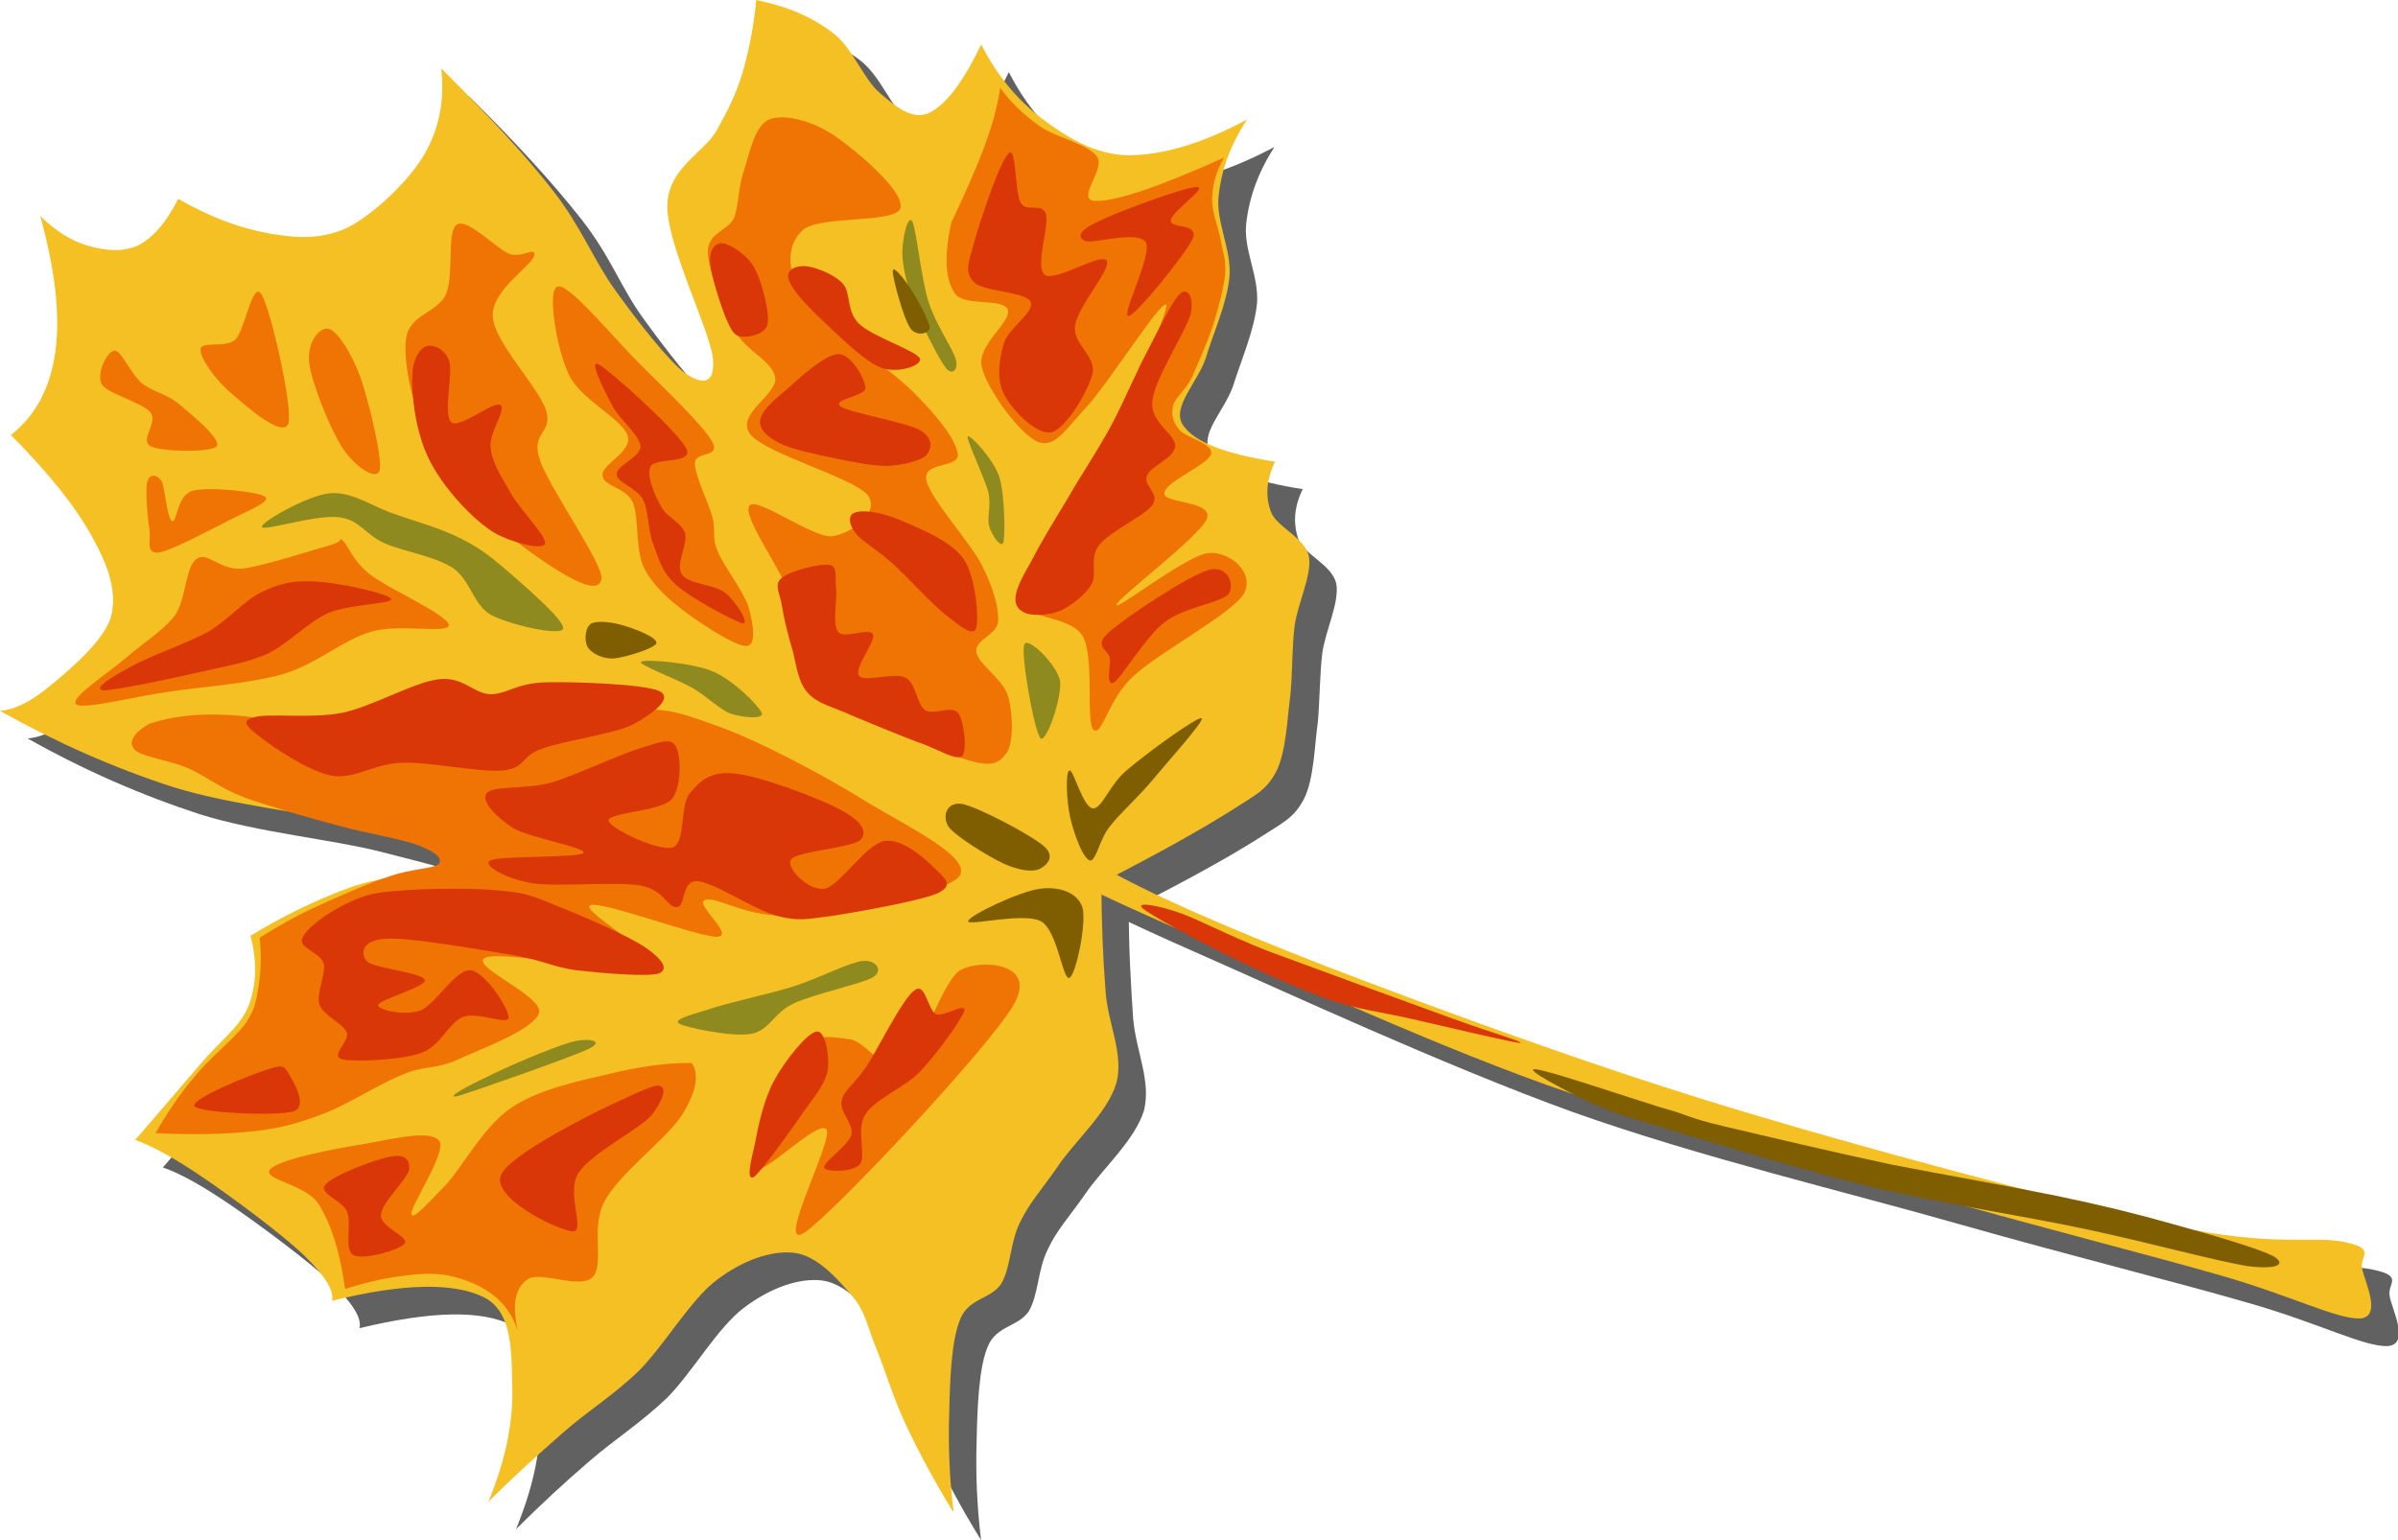 <?xml version="1.0"?><svg width="490.838" height="315.324" xmlns="http://www.w3.org/2000/svg">
 <switch>
  <g id="svg_1">
   <g id="Layer_1">
    <g id="svg_2">
     <path id="svg_3" fill-rule="evenodd" fill="#616161" d="m13.86,49.896c3.06,2.952 6.156,5.004 9.576,6.012c3.348,0.936 7.2,1.584 10.44,0c3.096,-1.584 5.796,-4.824 8.244,-9.576c6.696,3.744 12.744,6.12 18.684,7.128c5.832,1.008 10.872,1.26 16.236,-1.332c5.292,-2.772 12.024,-9.288 15.336,-14.688c3.096,-5.472 4.284,-11.268 3.564,-17.784c9.576,9.468 17.1,17.64 23.148,25.344c5.904,7.56 7.92,13.716 12.456,20.016c4.572,6.3 10.908,14.652 14.436,17.136c3.348,2.268 6.084,2.268 5.58,-3.348c-0.756,-5.904 -9.432,-23.112 -9.36,-30.924c0.072,-7.74 7.344,-10.908 10.008,-15.336c2.484,-4.536 3.996,-7.344 5.364,-11.772c1.332,-4.572 2.34,-9.468 2.88,-15.12c6.12,1.296 11.304,3.384 15.552,6.66c4.212,3.168 6.408,9.684 9.792,12.456c3.276,2.772 6.48,5.544 10.008,3.996c3.42,-1.728 6.984,-6.264 10.692,-14.004c3.24,6.372 7.308,11.232 12.348,15.12c4.932,3.672 10.764,7.488 17.784,7.56c7.092,0 14.94,-2.448 24.228,-7.344c-3.275,5.076 -5.146,10.224 -5.76,15.588c-0.648,5.364 2.629,10.8 2.197,16.452c-0.576,5.616 -3.277,11.664 -4.896,16.884c-1.729,5.04 -7.021,9.936 -4.645,13.572c2.447,3.564 8.568,5.94 18.9,7.56c-1.764,3.6 -2.016,6.912 -0.9,10.224c1.152,3.204 6.84,5.148 7.775,9.144c0.648,3.924 -2.16,9.36 -2.879,14.22c-0.541,4.752 -0.469,9 -0.9,14.112c-0.721,4.968 -0.756,11.664 -2.881,15.804c-2.158,3.996 -4.104,4.645 -10.008,8.459c-6.084,3.816 -14.543,8.426 -25.811,14.221c0,8.1 0.432,15.336 0.9,22.285c0.612,6.73 3.672,12.635 2.232,18.684c-1.8,6.084 -8.676,12.168 -12.024,17.135c-3.312,4.752 -5.904,7.453 -7.776,11.557c-1.98,4.068 -1.8,9 -3.78,12.457c-2.124,3.238 -6.696,2.916 -8.46,7.344c-1.8,4.391 -2.088,12.42 -2.232,19.08c-0.216,6.588 0.036,13.355 0.9,20.447c-3.996,-6.443 -7.128,-12.348 -9.792,-18s-4.248,-11.268 -6.012,-15.588c-1.908,-4.393 -2.088,-7.488 -4.86,-10.656c-2.916,-3.42 -7.128,-8.279 -11.808,-8.893c-4.752,-0.611 -10.692,1.512 -16.02,5.545c-5.4,4.031 -10.476,13.104 -15.768,18.467c-5.4,5.148 -10.62,8.426 -15.804,12.889c-5.184,4.428 -10.224,9.145 -15.12,14.004c3.348,-8.172 5.076,-15.732 4.896,-22.68c-0.18,-6.984 0.288,-16.127 -5.796,-19.115c-6.3,-3.098 -16.452,-2.881 -31.14,0.646c0.504,-2.051 -1.368,-5.111 -5.76,-9.322c-4.536,-4.32 -14.652,-11.809 -20.484,-15.805c-5.832,-3.961 -10.368,-6.553 -14.004,-7.775c5.076,-5.904 9.432,-10.945 13.356,-15.553c3.816,-4.645 7.992,-7.416 9.756,-11.809c1.692,-4.463 1.8,-9.143 0.468,-14.436c6.48,-3.924 13.14,-7.236 20.124,-9.791c7.056,-2.664 21.276,-3.674 21.564,-5.797c-0.072,-2.305 -11.196,-4.787 -20.88,-7.309c-9.792,-2.484 -24.624,-3.852 -36.72,-7.596c-12.132,-3.959 -23.688,-9 -35.352,-15.552c3.06,-0.252 6.372,-1.908 10.224,-5.112c3.852,-3.24 10.872,-8.928 12.456,-14.004c1.368,-5.076 -0.396,-10.296 -3.78,-16.488c-3.456,-6.264 -8.964,-13.176 -16.668,-20.88c5.076,-3.996 8.064,-9.612 9.108,-17.136c0.972,-7.523 -0.072,-16.703 -3.132,-27.683z" clip-rule="evenodd"/>
     <path id="svg_4" fill-rule="evenodd" fill="#616161" d="m225.324,185.221c-2.484,-0.289 4.356,3.131 20.52,10.26c16.308,7.164 50.041,22.824 76.212,32.256c26.027,9.252 55.836,16.309 79.164,22.969c23.219,6.588 44.207,11.771 59.076,16.092c14.543,4.176 23.471,8.928 28.332,8.818c4.859,-0.252 0.863,-7.738 0.504,-10.26c-0.504,-2.592 2.986,-4.066 -3.42,-5.398c-6.625,-1.477 -14.258,1.223 -35.678,-3.42c-21.779,-4.861 -63.684,-15.984 -92.807,-24.912c-29.197,-8.965 -59.256,-20.16 -80.604,-28.332c-21.277,-8.281 -36.253,-14.941 -45.901,-20.521c-1.798,0.791 -3.598,1.62 -5.398,2.448z" clip-rule="evenodd"/>
     <path id="svg_5" fill-rule="evenodd" fill="#F4C023" d="m8.244,44.244c3.06,2.952 6.156,5.004 9.576,6.012c3.348,1.008 7.2,1.476 10.44,0c3.096,-1.62 5.832,-4.752 8.208,-9.54c6.696,3.816 12.744,6.048 18.684,7.092c5.832,1.008 10.872,1.26 16.236,-1.332c5.256,-2.772 12.132,-9.288 15.372,-14.688c3.204,-5.472 4.248,-11.268 3.564,-17.784c9.468,9.468 17.172,17.64 23.112,25.344c5.796,7.56 7.956,13.716 12.456,20.016c4.536,6.3 10.98,14.652 14.472,17.136c3.348,2.232 6.12,2.376 5.544,-3.312c-0.792,-5.904 -9.36,-23.112 -9.324,-30.924c0.072,-7.776 7.344,-10.908 10.008,-15.372c2.52,-4.536 3.924,-7.344 5.328,-11.772c1.332,-4.572 2.34,-9.468 2.88,-15.12c6.264,1.296 11.232,3.384 15.588,6.66c4.212,3.168 6.408,9.684 9.792,12.456c3.276,2.772 6.48,5.544 10.008,3.996c3.492,-1.728 6.912,-6.264 10.656,-14.004c3.24,6.372 7.308,11.232 12.348,15.12c4.932,3.672 10.764,7.488 17.784,7.56c7.056,-0.036 15.012,-2.34 24.264,-7.308c-3.348,5.112 -5.184,10.116 -5.797,15.552c-0.611,5.364 2.592,10.8 2.232,16.452c-0.467,5.58 -3.348,11.736 -4.896,16.92c-1.728,5.04 -6.984,9.936 -4.68,13.572c2.34,3.564 8.64,5.94 18.9,7.56c-1.764,3.564 -2.053,7.02 -0.863,10.224c1.15,3.168 6.84,5.184 7.775,9.108c0.684,3.852 -2.232,9.432 -2.916,14.256c-0.576,4.68 -0.396,9.108 -0.863,14.112c-0.686,5.004 -0.828,11.556 -2.916,15.768c-2.16,3.996 -4.105,4.645 -10.008,8.461c-6.013,3.744 -14.509,8.496 -25.777,14.256c0.036,8.1 0.324,15.336 0.864,22.283c0.504,6.695 3.744,12.744 2.232,18.684c-1.764,6.121 -8.676,12.098 -11.988,17.102c-3.312,4.822 -5.868,7.486 -7.812,11.592c-1.98,4.066 -1.8,9 -3.78,12.455c-2.196,3.275 -6.624,2.844 -8.424,7.309c-1.8,4.393 -2.088,12.42 -2.232,19.08c-0.216,6.66 0.036,13.355 0.9,20.484c-3.996,-6.518 -7.128,-12.385 -9.792,-18.037c-2.664,-5.688 -4.248,-11.195 -6.012,-15.551c-1.872,-4.393 -2.16,-7.488 -4.896,-10.693c-2.916,-3.42 -7.128,-8.279 -11.808,-8.891c-4.716,-0.613 -10.692,1.512 -15.984,5.543c-5.328,4.031 -10.548,13.104 -15.804,18.469c-5.4,5.256 -10.62,8.314 -15.804,12.924c-5.184,4.535 -10.224,9.107 -15.12,14.004c3.384,-8.244 4.968,-15.625 4.896,-22.68c-0.216,-7.092 0.36,-16.021 -5.76,-19.152c-6.192,-3.096 -16.524,-2.916 -31.14,0.684c0.432,-2.123 -1.404,-5.111 -5.796,-9.359c-4.5,-4.32 -14.688,-11.844 -20.448,-15.77c-5.796,-3.959 -10.476,-6.516 -14.04,-7.811c5.076,-5.904 9.432,-10.945 13.356,-15.553c3.96,-4.715 7.92,-7.344 9.792,-11.771c1.692,-4.465 1.836,-9.145 0.432,-14.473c6.48,-3.924 13.14,-7.236 20.124,-9.791c7.02,-2.701 21.348,-3.602 21.6,-5.76c-0.036,-2.27 -11.268,-4.861 -20.916,-7.346c-9.756,-2.447 -24.624,-3.814 -36.684,-7.559c-12.096,-3.924 -23.76,-9.073 -35.388,-15.588c3.06,-0.252 6.372,-1.908 10.224,-5.112c3.852,-3.168 10.872,-9.036 12.456,-14.004c1.368,-5.076 -0.396,-10.332 -3.78,-16.452c-3.456,-6.3 -8.964,-13.14 -16.668,-20.916c5.076,-3.996 8.064,-9.612 9.108,-17.136c1.009,-7.525 -0.071,-16.705 -3.095,-27.685z" clip-rule="evenodd"/>
     <path id="svg_6" fill-rule="evenodd" fill="#F07404" d="m67.86,111.528c-3.528,0.972 -13.644,4.32 -18.252,4.896c-4.608,0.396 -7.128,-3.564 -9.36,-2.016c-2.376,1.728 -2.052,7.992 -4.428,11.592c-2.556,3.312 -6.588,5.652 -10.008,8.676c-3.528,3.06 -11.7,8.28 -10.224,9.54c1.584,1.152 12.312,-1.728 19.548,-2.664c7.092,-1.044 15.984,-1.584 22.932,-3.564c6.84,-2.088 12.24,-7.056 18,-8.676c5.688,-1.656 15.768,0.54 15.804,-1.332c-0.288,-2.16 -12.456,-7.452 -16.236,-10.44c-3.708,-2.988 -4.32,-5.94 -5.58,-6.912c-1.296,-1.008 1.116,-0.108 -2.196,0.9z" clip-rule="evenodd"/>
     <path id="svg_7" fill-rule="evenodd" fill="#D93708" d="m26.928,136.44c3.6,-2.088 11.124,-4.608 15.768,-7.128c4.428,-2.664 7.344,-6.516 11.124,-8.208c3.636,-1.764 6.696,-2.34 11.124,-2.016c4.464,0.252 14.544,2.412 15.12,3.564c0.288,1.008 -8.676,1.044 -12.888,2.88c-4.248,1.908 -7.956,6.084 -12.24,8.244c-4.464,1.98 -8.136,2.448 -13.788,3.78c-5.76,1.296 -17.568,3.852 -20.016,3.78c-2.34,-0.252 2.052,-2.952 5.796,-4.896z" clip-rule="evenodd"/>
     <path id="svg_8" fill-rule="evenodd" fill="#F07404" d="m30.492,148.212c5.652,-1.872 12.06,-2.34 19.764,-1.548c7.668,0.792 13.356,6.552 25.812,6.444c12.384,-0.324 36.18,-6.732 48.06,-7.56c11.664,-0.792 13.284,-0.288 22.212,2.916c8.964,3.132 22.68,10.475 31.14,15.768c8.352,5.076 21.42,11.232 18.936,15.119c-2.772,3.854 -25.704,7.129 -34.488,8.029c-8.784,0.719 -15.012,-3.889 -17.568,-3.133c-2.448,0.721 6.192,7.271 2.448,7.561c-4.068,0.035 -23.76,-7.488 -26.028,-6.445c-2.196,1.045 15.84,11.09 12.456,12.926c-3.744,1.727 -29.916,-3.781 -33.804,-2.232c-3.852,1.547 11.772,7.74 10.908,11.34c-1.152,3.492 -11.952,7.379 -16.704,9.576c-4.608,2.051 -6.696,1.115 -11.124,3.023c-4.68,1.801 -11.16,6.049 -16.236,8.027c-5.076,1.873 -8.316,2.881 -14.004,3.564c-5.868,0.648 -12.456,0.793 -20.448,0.432c2.304,-3.996 4.824,-7.848 7.992,-11.555c3.024,-3.816 8.172,-7.777 10.44,-10.908c2.124,-3.168 2.196,-4.932 2.7,-7.777c0.468,-3.023 0.54,-6.154 0.216,-9.791c3.42,-2.16 7.164,-4.355 11.772,-6.443c4.572,-2.088 10.764,-4.861 15.12,-6.229c4.176,-1.439 8.784,-1.477 9.792,-2.447c0.792,-1.189 -0.792,-2.449 -4.212,-3.781c-3.492,-1.367 -10.296,-2.375 -16.236,-3.996c-6.084,-1.619 -14.112,-3.924 -19.368,-5.795c-5.184,-2.018 -7.884,-4.393 -11.556,-6.013c-3.78,-1.62 -9.684,-2.376 -10.908,-3.78c-1.368,-1.512 -0.396,-3.276 2.916,-5.292z" clip-rule="evenodd"/>
     <path id="svg_9" fill-rule="evenodd" fill="#D93708" d="m52.056,146.844c2.808,-0.864 11.592,0.36 18,-0.9c6.3,-1.332 14.652,-6.264 19.8,-6.876c4.968,-0.54 6.84,2.808 10.476,3.096c3.528,-0.072 5.292,-2.232 11.124,-2.448c5.76,-0.18 20.412,0.324 23.544,1.8c2.952,1.476 -1.62,4.788 -5.544,6.876c-4.14,1.98 -14.004,3.24 -18.468,4.896c-4.464,1.512 -3.24,3.924 -7.992,4.464c-4.932,0.431 -14.796,-1.764 -20.7,-1.584c-5.976,0.216 -9.54,3.42 -14.436,2.664c-4.932,-1.008 -12.096,-5.94 -14.688,-7.992c-2.592,-2.052 -4.068,-3.24 -1.116,-3.996z" clip-rule="evenodd"/>
     <path id="svg_10" fill-rule="evenodd" fill="#D93708" d="m131.472,153.072c-4.464,1.26 -13.032,5.436 -18.468,7.127c-5.508,1.514 -11.952,0.576 -13.356,2.197c-1.368,1.584 1.98,4.932 5.328,7.127c3.348,2.018 15.12,3.996 14.472,5.113c-0.936,1.043 -17.352,0.539 -19.116,1.547s3.492,3.816 8.676,4.68c5.112,0.758 17.028,-0.395 21.996,0.434c4.932,0.828 5.508,4.535 7.56,4.463c1.872,-0.287 0.828,-5.58 4.248,-5.328c3.492,0.289 11.448,5.797 16.236,7.092c4.572,1.152 5.76,0.686 11.34,0c5.508,-0.863 17.928,-3.059 21.564,-4.643c3.456,-1.693 1.368,-3.133 -0.432,-4.896c-1.908,-1.943 -6.696,-6.373 -10.476,-5.797c-3.888,0.721 -9.036,9.037 -12.24,9.793c-3.276,0.504 -8.064,-4.285 -6.876,-6.012c1.224,-1.693 12.492,-2.377 14.22,-3.996c1.584,-1.836 0.036,-3.961 -4.212,-6.229c-4.428,-2.375 -16.128,-6.768 -21.348,-7.344c-5.184,-0.576 -7.236,1.404 -9.36,3.996c-2.16,2.484 -0.792,10.08 -3.528,11.123c-2.844,0.9 -13.104,-3.996 -13.14,-5.543c0,-1.584 10.404,-1.836 12.888,-4.248c2.16,-2.629 1.944,-9.036 0.9,-10.873c-1.008,-1.799 -2.7,-1.079 -6.876,0.217z" clip-rule="evenodd"/>
     <path id="svg_11" fill-rule="evenodd" fill="#D93708" d="m102.996,182.412c-5.904,-0.684 -16.236,-0.504 -21.816,0c-5.472,0.359 -7.704,1.332 -10.872,2.916c-3.276,1.619 -7.812,4.787 -8.46,6.877c-0.756,1.943 3.78,2.807 4.428,5.111c0.432,2.195 -1.62,6.119 -0.864,8.459c0.864,2.197 4.608,3.672 5.544,5.545c0.756,1.908 -3.528,4.787 -0.9,5.58c2.592,0.576 11.988,0.18 16.236,-1.332c4.032,-1.549 5.508,-6.121 8.46,-7.344c2.952,-1.152 9.036,1.691 9.36,0.215c0.18,-1.764 -4.788,-9.467 -7.812,-9.791c-3.096,-0.18 -7.056,6.875 -10.224,8.244c-3.24,1.188 -8.82,-0.107 -8.676,-1.117c0.144,-1.08 9.864,-3.707 9.576,-5.111c-0.432,-1.512 -10.476,-2.447 -11.808,-3.779c-1.476,-1.584 -1.188,-4.393 3.78,-4.68c5.04,-0.324 19.368,2.268 26.028,3.348c6.444,1.115 7.884,2.375 12.924,3.096c4.968,0.576 14.436,1.404 16.884,0.684c2.34,-0.863 0.576,-3.096 -2.664,-5.328c-3.384,-2.305 -12.024,-6.084 -16.884,-8.027c-4.968,-1.91 -6.552,-3.097 -12.24,-3.566z" clip-rule="evenodd"/>
     <path id="svg_12" fill-rule="evenodd" fill="#D93708" d="m54.936,218.916c-3.348,0.973 -15.984,6.084 -15.12,7.561c0.9,1.404 16.812,2.088 20.232,1.08c3.132,-1.08 -0.072,-6.193 -0.864,-7.561c-0.936,-1.512 -1.008,-2.195 -4.248,-1.08z" clip-rule="evenodd"/>
     <path id="svg_13" fill-rule="evenodd" fill="#8E8A1F" d="m104.76,117.684c-3.6,-3.096 -6.084,-5.256 -10.224,-7.308c-4.248,-2.232 -9.9,-3.744 -14.472,-5.364c-4.5,-1.692 -8.352,-4.464 -12.672,-3.996c-4.392,0.432 -14.22,5.976 -13.788,6.912c0.396,0.828 11.448,-2.664 15.804,-2.016c4.212,0.504 5.328,3.528 9.324,5.328c3.96,1.728 10.26,2.592 14.04,5.112c3.528,2.412 4.032,7.452 7.776,9.576c3.852,1.98 13.752,4.284 14.688,2.88c0.648,-1.476 -7.056,-8.1 -10.476,-11.124z" clip-rule="evenodd"/>
     <path id="svg_14" fill-rule="evenodd" fill="#8E8A1F" d="m131.22,135.504c-0.756,0.504 7.272,3.528 10.476,5.328c3.06,1.764 5.58,4.464 7.992,5.328c2.376,0.756 6.768,1.188 6.228,-0.216c-0.72,-1.548 -5.868,-6.732 -10.008,-8.46c-4.212,-1.8 -13.968,-2.592 -14.688,-1.98z" clip-rule="evenodd"/>
     <path id="svg_15" fill-rule="evenodd" fill="#7E5E00" d="m127.908,128.16c-2.34,-0.756 -5.616,-1.188 -6.912,-0.468c-1.26,0.756 -1.476,3.636 -0.648,4.896c0.72,1.116 2.952,2.376 5.328,2.232c2.376,-0.252 8.136,-1.98 8.676,-3.096c0.252,-1.224 -4.212,-2.88 -6.444,-3.564z" clip-rule="evenodd"/>
     <path id="svg_16" fill-rule="evenodd" fill="#7E5E00" d="m212.868,181.98c-3.996,0.467 -14.724,5.508 -14.688,6.66c0.036,1.008 11.304,-1.908 14.904,0c3.384,1.908 4.392,12.023 5.796,11.592c1.368,-0.576 3.6,-11.412 2.664,-14.473c-1.008,-3.06 -4.824,-4.32 -8.676,-3.779z" clip-rule="evenodd"/>
     <path id="svg_17" fill-rule="evenodd" fill="#7E5E00" d="m205.524,176.869c-3.204,-1.477 -9.9,-5.617 -11.34,-7.561c-1.44,-2.16 -0.432,-5.293 2.88,-4.68c3.276,0.719 13.968,6.299 16.668,8.676c2.484,2.195 0.324,4.031 -1.08,4.68c-1.476,0.577 -4.032,0.252 -7.128,-1.115z" clip-rule="evenodd"/>
     <path id="svg_18" fill-rule="evenodd" fill="#7E5E00" d="m219.096,167.508c-0.792,-3.168 -1.044,-9.432 -0.216,-9.755c0.864,-0.36 2.772,7.74 4.896,7.775c1.908,-0.107 3.348,-5.004 7.092,-8.027c3.708,-3.168 14.256,-10.908 15.12,-10.44c0.612,0.504 -7.74,9.792 -10.872,13.573c-3.24,3.672 -6.012,6.047 -8.028,8.676c-2.052,2.592 -2.736,7.055 -3.996,6.875c-1.476,-0.433 -3.276,-5.544 -3.996,-8.677z" clip-rule="evenodd"/>
     <path id="svg_19" fill-rule="evenodd" fill="#F07404" d="m47.268,80.46c-3.168,-2.664 -6.264,-7.02 -6.228,-8.892c0.144,-1.872 4.932,-0.18 7.128,-2.016c1.98,-1.98 3.528,-12.168 5.328,-9.324c1.872,2.844 6.444,23.004 5.544,26.46c-1.152,3.204 -8.784,-3.636 -11.772,-6.228z" clip-rule="evenodd"/>
     <path id="svg_20" fill-rule="evenodd" fill="#F07404" d="m36.576,82.692c-2.592,-2.124 -5.436,-2.52 -7.56,-4.248c-2.232,-1.872 -4.212,-6.732 -5.544,-6.66c-1.548,0.072 -3.78,4.68 -2.664,6.876c1.26,2.016 8.208,3.672 10.008,5.796c1.584,2.16 -2.304,5.616 0,6.912c2.34,1.152 12.42,1.332 13.572,0c0.9,-1.548 -5.22,-6.516 -7.812,-8.676z" clip-rule="evenodd"/>
     <path id="svg_21" fill-rule="evenodd" fill="#F07404" d="m30.132,98.676c-0.396,1.692 0.036,7.272 0.468,9.792c0.288,2.34 -0.792,4.824 1.764,4.68c2.484,-0.288 9.576,-4.14 13.356,-6.012c3.672,-2.016 9.612,-4.212 8.676,-5.328c-1.116,-1.152 -11.736,-2.196 -14.904,-1.332c-3.204,0.72 -3.276,6.552 -4.248,6.228c-1.08,-0.396 -1.44,-6.984 -2.196,-8.244c-1.008,-1.404 -2.448,-1.512 -2.916,0.216z" clip-rule="evenodd"/>
     <path id="svg_22" fill-rule="evenodd" fill="#F07404" d="m70.164,91.8c-2.484,-3.708 -6.444,-13.5 -6.876,-17.568c-0.468,-4.212 2.16,-7.344 3.996,-6.912c1.764,0.432 4.608,4.896 6.444,9.792c1.728,4.824 4.536,16.56 3.996,19.116c-0.612,2.448 -5.22,-0.828 -7.56,-4.428z" clip-rule="evenodd"/>
     <path id="svg_23" fill-rule="evenodd" fill="#F07404" d="m104.22,109.8c-7.2,-6.012 -12.492,-12.132 -16.02,-18.9c-3.564,-6.876 -5.688,-16.128 -5.112,-21.348c0.54,-5.22 6.372,-5.364 8.208,-9.324c1.692,-4.068 0.072,-12.888 2.232,-14.256c2.124,-1.404 7.956,4.86 10.692,6.012c2.664,0.936 5.616,-1.692 5.112,0.432c-0.612,2.088 -8.892,7.164 -8.46,12.456c0.324,5.292 9.288,14.22 10.908,19.152c1.44,4.788 -3.168,4.284 -1.332,10.008c1.836,5.688 12.96,21.24 12.672,24.444c-0.432,3.096 -5.184,1.296 -14.688,-5.544l-4.212,-3.132z" clip-rule="evenodd"/>
     <path id="svg_24" fill-rule="evenodd" fill="#D93708" d="m84.42,76.464c-0.252,3.06 0.36,8.712 1.548,12.672c1.044,3.852 2.772,7.056 5.328,10.44c2.52,3.348 6.552,7.56 10.008,9.576c3.384,1.908 9.576,3.528 10.26,2.232c0.468,-1.44 -5.076,-6.984 -6.912,-10.26c-1.872,-3.276 -3.924,-6.336 -4.212,-9.324c-0.504,-3.132 3.348,-7.992 1.98,-8.892c-1.476,-0.828 -8.244,4.896 -10.008,3.564c-1.8,-1.62 0.324,-9.792 -0.432,-12.456c-0.936,-2.7 -3.42,-3.564 -4.68,-3.132c-1.26,0.396 -2.736,2.448 -2.88,5.58z" clip-rule="evenodd"/>
     <path id="svg_25" fill-rule="evenodd" fill="#F07404" d="m140.688,125.604c-3.636,-2.664 -7.02,-5.652 -8.892,-9.36c-1.8,-3.924 -0.972,-10.08 -2.232,-13.32c-1.512,-3.276 -6.048,-3.24 -6.228,-5.58c-0.252,-2.376 6.264,-4.788 5.112,-8.208c-1.224,-3.456 -9.72,-7.416 -12.024,-12.456c-2.484,-5.184 -4.608,-17.676 -2.196,-18.036c2.412,-0.432 11.304,10.476 16.668,15.804c5.328,5.364 12.888,12.456 14.904,16.02c1.8,3.384 -3.6,1.8 -3.564,4.428c0.036,2.52 2.664,7.776 3.564,10.908c0.792,2.88 -0.18,4.14 1.116,7.128c1.296,3.096 5.04,7.776 6.228,11.124c0.936,3.204 1.836,7.884 -0.216,8.208c-2.196,0.18 -8.676,-4.032 -12.24,-6.66z" clip-rule="evenodd"/>
     <path id="svg_26" fill-rule="evenodd" fill="#D93708" d="m138.456,119.808c-3.132,-2.772 -3.528,-5.328 -4.68,-8.208c-1.224,-2.988 -0.936,-6.948 -2.196,-9.36c-1.332,-2.412 -5.256,-3.42 -5.364,-5.112c-0.072,-1.836 4.932,-3.528 4.896,-5.76c-0.324,-2.448 -4.284,-5.472 -5.76,-8.244c-1.512,-2.844 -5.184,-9.972 -2.7,-8.46c2.628,1.548 15.84,13.464 17.82,17.136c1.62,3.384 -6.48,1.728 -7.344,3.78c-0.828,1.908 0.936,5.94 2.232,8.208c1.152,2.196 4.068,3.06 4.86,5.364c0.612,2.376 -2.016,6.264 -0.648,8.46c1.368,2.052 6.732,2.016 8.892,3.78c2.124,1.692 5.112,6.408 3.564,6.228c-1.728,-0.396 -10.512,-5.076 -13.572,-7.812z" clip-rule="evenodd"/>
     <path id="svg_27" fill-rule="evenodd" fill="#F07404" d="m196.74,155.196c-6.696,-2.412 -23.688,-9.468 -29.592,-14.904c-5.76,-5.58 -2.88,-11.7 -5.112,-17.82c-2.376,-6.336 -10.08,-16.668 -8.676,-18.9c1.404,-2.088 12.78,6.516 16.92,6.228c3.996,-0.504 10.044,-4.932 7.308,-8.424c-2.952,-3.636 -20.772,-8.388 -24.012,-12.456c-3.168,-4.104 5.616,-8.064 5.112,-11.592c-0.612,-3.528 -5.94,-5.364 -8.208,-9.54c-2.376,-4.392 -5.58,-12.348 -5.58,-16.236c-0.072,-3.888 4.068,-4.248 5.328,-6.912c1.08,-2.844 0.828,-6.228 2.016,-9.576c1.116,-3.456 2.196,-9.504 5.328,-10.656c3.168,-1.188 9.036,0.432 13.572,3.6c4.428,3.132 14.184,11.268 13.14,14.688c-1.296,3.132 -16.668,1.332 -20.016,4.464c-3.276,3.024 -3.456,8.388 0.432,14.004c3.744,5.544 17.208,13.932 22.464,19.332c5.256,5.328 8.352,9.432 8.892,12.456c0.324,3.024 -7.236,1.44 -6.444,5.364c0.792,3.816 8.784,12.42 11.34,17.352c2.376,4.788 3.492,8.496 3.348,11.556c-0.252,2.88 -4.788,3.708 -4.464,6.228c0.36,2.52 5.292,5.436 6.444,8.892c1.044,3.456 1.296,9.504 -0.216,11.772c-1.62,2.124 -2.88,3.276 -9.324,1.08z" clip-rule="evenodd"/>
     <path id="svg_28" fill-rule="evenodd" fill="#D93708" d="m181.62,95.4c-3.276,0 -6.984,-0.792 -10.692,-1.548c-3.816,-0.828 -8.712,-1.764 -11.34,-3.096c-2.7,-1.368 -4.212,-2.88 -3.996,-4.68c0.216,-1.944 2.808,-4.14 5.544,-6.444c2.7,-2.412 7.668,-7.056 10.476,-7.128c2.628,-0.036 5.4,5.004 5.544,6.912c0,1.728 -6.984,2.34 -5.112,3.78c1.944,1.368 13.14,3.168 16.236,4.86c2.844,1.692 2.448,3.78 1.332,5.148c-1.224,1.188 -4.86,2.052 -7.992,2.196z" clip-rule="evenodd"/>
     <path id="svg_29" fill-rule="evenodd" fill="#D93708" d="m145.368,53.604c0.072,2.592 2.196,9.108 3.312,11.772c1.08,2.412 1.62,3.42 3.132,3.564c1.44,0.108 4.788,-0.324 5.328,-2.664c0.396,-2.412 -1.188,-8.604 -2.664,-11.34c-1.512,-2.808 -5.004,-4.932 -6.444,-5.112c-1.548,-0.216 -2.808,1.044 -2.664,3.78z" clip-rule="evenodd"/>
     <path id="svg_30" fill-rule="evenodd" fill="#D93708" d="m197.172,114.336c-2.736,-3.816 -9.684,-6.444 -13.356,-8.028c-3.852,-1.548 -7.416,-1.944 -8.892,-1.332c-1.404,0.504 -1.188,2.412 0.216,4.212c1.224,1.62 4.176,3.168 7.344,6.012c3.096,2.736 8.352,8.64 11.34,10.908c2.844,2.196 5.4,4.356 6.012,2.448c0.54,-2.016 -0.072,-10.512 -2.664,-14.22z" clip-rule="evenodd"/>
     <path id="svg_31" fill-rule="evenodd" fill="#D93708" d="m160.02,118.332c1.62,-1.44 7.848,-3.024 9.792,-2.664c1.764,0.324 1.044,2.556 1.332,4.896c0.288,2.34 -0.9,7.2 0.468,8.892c1.26,1.404 6.264,-1.044 7.092,0.432c0.576,1.512 -3.996,6.876 -2.88,8.46c1.08,1.476 7.236,-0.828 9.576,0.432c2.16,1.188 2.196,5.4 3.996,6.66c1.764,1.008 5.328,-1.008 6.66,0.468c1.26,1.476 1.98,7.812 0.9,8.892c-1.296,0.936 -4.284,-1.044 -7.992,-2.448c-3.888,-1.368 -10.476,-4.14 -14.472,-5.796c-3.96,-1.836 -7.128,-2.412 -9.108,-4.644c-2.088,-2.304 -2.34,-5.652 -3.132,-8.676c-0.936,-3.096 -1.872,-6.912 -2.232,-9.36c-0.396,-2.448 -1.692,-4.248 0,-5.544z" clip-rule="evenodd"/>
     <path id="svg_32" fill-rule="evenodd" fill="#D93708" d="m161.352,56.916c0.324,1.62 2.412,4.212 5.58,7.344c3.168,2.952 9.432,9.36 13.104,10.908c3.528,1.512 8.82,-0.324 8.244,-1.764c-0.828,-1.656 -9.792,-4.5 -12.456,-7.128c-2.7,-2.7 -1.548,-6.228 -3.348,-8.244c-1.908,-2.016 -5.724,-3.384 -7.56,-3.528c-1.908,-0.144 -3.924,0.612 -3.564,2.412z" clip-rule="evenodd"/>
     <path id="svg_33" fill-rule="evenodd" fill="#F07404" d="m194.724,45.576c2.916,-6.156 5.22,-11.34 6.912,-15.984c1.728,-4.644 2.628,-8.46 3.096,-11.592c2.052,2.844 4.68,5.4 8.028,7.812c3.348,2.376 9.72,3.528 11.772,6.228c1.908,2.592 -4.644,8.964 -0.216,9.108c4.392,0 12.996,-2.916 26.245,-8.892c-1.584,2.7 -2.305,5.292 -2.449,8.208c-0.143,2.808 1.225,5.976 1.766,8.676c0.395,2.592 1.115,3.924 0.898,6.912c-0.287,2.916 -1.332,6.768 -2.447,10.44c-1.188,3.564 -3.132,7.992 -4.428,10.908c-1.404,2.772 -3.42,3.96 -3.816,5.796c-0.36,1.656 -0.036,3.276 1.368,4.86c1.224,1.512 6.983,2.772 6.444,4.896c-0.576,2.232 -9.468,5.652 -9.576,8.028c-0.216,2.196 10.26,1.476 8.676,5.328c-1.692,3.78 -18.541,16.344 -18.468,17.568c0.072,1.08 14.472,-10.296 18.899,-10.656c4.285,-0.36 9.576,4.068 7.129,8.424c-2.701,4.212 -17.316,11.916 -22.464,16.704c-5.184,4.608 -6.48,12.348 -8.208,11.124c-1.728,-1.368 0.216,-14.688 -2.232,-19.152c-2.736,-4.68 -12.996,-3.312 -13.14,-7.992c-0.072,-4.716 7.524,-9.828 12.672,-19.8c5.04,-10.116 17.244,-36.54 17.568,-39.816c0.144,-3.24 -11.88,15.804 -16.236,20.484c-4.392,4.644 -6.48,8.568 -10.008,7.308c-3.708,-1.476 -10.476,-10.8 -11.556,-15.336c-1.044,-4.644 6.192,-9.216 5.328,-11.772c-1.044,-2.484 -8.928,-0.54 -10.872,-3.348c-1.981,-3.06 -2.161,-7.74 -0.685,-14.472z" clip-rule="evenodd"/>
     <path id="svg_34" fill-rule="evenodd" fill="#D93708" d="m199.404,49.608c1.224,-4.428 5.364,-16.992 7.128,-18.252c1.548,-1.368 1.116,8.1 2.448,10.224c1.26,2.016 4.212,-0.252 5.112,2.232c0.756,2.448 -2.34,10.764 -0.252,12.456c2.16,1.548 11.484,-4.644 12.708,-2.88c0.9,1.836 -5.976,9.288 -6.48,13.32c-0.576,3.78 4.356,6.12 3.564,9.792c-0.936,3.672 -5.364,11.196 -8.424,12.024c-3.096,0.576 -7.956,-4.536 -9.576,-7.56c-1.728,-3.132 -1.152,-7.272 -0.216,-10.476c0.9,-3.348 6.444,-6.516 5.544,-8.676c-1.08,-2.16 -9.612,-2.052 -11.556,-3.996c-2.016,-2.016 -1.224,-3.924 0,-8.208z" clip-rule="evenodd"/>
     <path id="svg_35" fill-rule="evenodd" fill="#D93708" d="m211.176,114.768c1.764,-3.528 4.536,-8.028 7.344,-12.672c2.664,-4.716 6.084,-9.684 8.892,-14.904c2.808,-5.256 5.364,-11.52 7.812,-16.02c2.412,-4.644 4.932,-9.972 6.444,-11.124c1.332,-1.188 2.916,0.756 1.98,4.464c-1.116,3.672 -7.272,12.996 -7.776,17.568c-0.576,4.392 4.824,6.804 4.68,9.324c-0.288,2.52 -5.004,3.924 -5.796,6.012c-0.828,1.98 2.736,3.564 1.116,6.012c-1.764,2.34 -8.82,5.4 -10.908,8.208c-2.088,2.664 -0.288,5.76 -1.548,8.028c-1.404,2.304 -3.996,4.176 -6.228,5.328c-2.304,1.008 -5.292,1.044 -6.876,0.684c-1.584,-0.54 -2.628,-1.512 -2.448,-3.348c0.108,-1.8 1.44,-4.32 3.312,-7.56z" clip-rule="evenodd"/>
     <path id="svg_36" fill-rule="evenodd" fill="#D93708" d="m226.98,129.456c3.384,-3.06 16.056,-11.412 20.233,-12.708c4.104,-1.296 5.615,3.024 4.248,4.896c-1.656,1.8 -9.145,2.664 -13.141,5.796c-3.96,3.096 -8.388,10.836 -10.224,12.24c-1.836,1.152 -0.792,-3.168 -0.9,-4.896c-0.252,-1.692 -3.564,-2.448 -0.216,-5.328z" clip-rule="evenodd"/>
     <path id="svg_37" fill-rule="evenodd" fill="#D93708" d="m224.748,45.36c3.816,-1.908 17.64,-7.056 20.232,-7.092c2.485,-0.036 -5.256,5.04 -5.328,6.876c-0.144,1.764 5.832,0.432 4.464,3.78c-1.584,3.24 -11.52,15.588 -13.14,15.804c-1.584,-0.036 4.932,-12.528 3.564,-15.12c-1.62,-2.52 -10.764,0.36 -12.456,-0.252c-1.656,-0.828 -1.224,-2.16 2.664,-3.996z" clip-rule="evenodd"/>
     <path id="svg_38" fill-rule="evenodd" fill="#F07404" d="m141.588,217.656c-5.184,-0.072 -10.692,0.721 -16.92,2.232c-6.3,1.475 -14.4,3.131 -20.016,6.912c-5.616,3.814 -9.936,11.988 -13.356,15.768c-3.528,3.6 -6.912,7.451 -7.092,6.012c-0.216,-1.656 7.164,-12.455 5.76,-14.904c-1.584,-2.447 -9.144,-0.576 -14.904,0.469c-5.904,0.936 -18.144,3.168 -19.8,5.328c-1.584,2.123 7.308,2.879 10.008,7.127c2.52,4.068 4.356,9.793 5.364,17.316c4.212,-1.332 8.136,-2.268 11.772,-2.664c3.528,-0.504 6.66,-0.684 9.792,0c3.096,0.721 6.516,2.016 8.892,4.033c2.304,1.799 3.888,4.211 4.896,7.092c-1.188,-5.221 -0.612,-8.605 2.016,-10.441c2.52,-1.799 10.656,2.125 13.32,-0.432c2.484,-2.771 -0.54,-10.043 2.448,-15.588c3.096,-5.725 12.672,-12.744 15.804,-17.568c2.916,-4.715 3.636,-8.28 2.016,-10.692z" clip-rule="evenodd"/>
     <path id="svg_39" fill-rule="evenodd" fill="#F07404" d="m154.692,239.041c0.9,2.447 12.708,-9.973 14.472,-7.813c1.512,2.268 -10.764,25.236 -4.464,21.131c6.372,-4.428 37.26,-37.367 42.696,-46.475c5.292,-9.072 -6.912,-9.396 -10.656,-7.344c-3.888,1.943 -7.956,16.955 -11.808,19.367c-3.888,2.305 -7.596,-4.787 -11.124,-5.148c-3.708,-0.396 -6.984,-1.547 -10.224,2.916c-3.24,4.466 -9.9,20.63 -8.892,23.366z" clip-rule="evenodd"/>
     <path id="svg_40" fill-rule="evenodd" fill="#D93708" d="m66.6,242.568c1.512,-1.943 10.404,-5.256 13.356,-5.76c2.916,-0.541 3.996,0.576 3.78,2.664c-0.36,2.016 -5.652,6.695 -5.76,9.324c-0.18,2.447 5.796,4.428 4.896,5.795c-1.08,1.404 -8.46,3.385 -10.476,2.449c-2.088,-1.152 -0.36,-6.48 -1.332,-8.893c-1.008,-2.483 -6.012,-3.743 -4.464,-5.579z" clip-rule="evenodd"/>
     <path id="svg_41" fill-rule="evenodd" fill="#D93708" d="m102.636,240.373c2.592,-4.969 24.732,-15.553 30.024,-17.568c5.004,-2.016 3.096,2.555 0.684,5.543c-2.52,2.916 -12.168,7.668 -14.904,11.773c-2.664,3.924 1.404,11.951 -1.116,12.023c-2.772,-0.072 -17.208,-6.912 -14.688,-11.771z" clip-rule="evenodd"/>
     <path id="svg_42" fill-rule="evenodd" fill="#D93708" d="m154.476,234.359c0.648,-3.49 1.836,-9.215 3.996,-13.139c2.124,-3.961 6.732,-9.756 8.676,-10.008c1.8,-0.289 2.772,5.146 2.232,8.244c-0.684,2.986 -3.528,6.119 -6.012,9.791c-2.556,3.637 -7.668,10.801 -9.108,11.771c-1.584,0.722 -0.54,-3.309 0.216,-6.659z" clip-rule="evenodd"/>
     <path id="svg_43" fill-rule="evenodd" fill="#D93708" d="m177.372,218.34c2.448,-3.816 7.38,-13.859 9.792,-15.551c2.268,-1.873 2.736,4.139 4.464,4.859c1.62,0.576 6.264,-2.557 5.76,-0.648c-0.72,1.98 -5.652,8.82 -9.108,12.457c-3.456,3.455 -9.108,5.508 -11.124,8.676c-2.052,3.131 0.216,8.352 -1.116,10.223c-1.44,1.766 -7.128,1.621 -7.344,0.686c-0.252,-1.08 4.896,-4.43 5.58,-6.697c0.504,-2.268 -2.484,-4.607 -2.016,-6.875c0.432,-2.341 2.592,-3.421 5.112,-7.13z" clip-rule="evenodd"/>
     <path id="svg_44" fill-rule="evenodd" fill="#8E8A1F" d="m144.684,206.785c4.032,-1.441 12.528,-3.17 18,-4.896c5.22,-1.729 11.124,-4.824 13.824,-5.113c2.664,-0.322 4.464,1.801 2.196,3.313c-2.448,1.404 -12.024,3.385 -16.236,5.365c-4.14,1.906 -4.896,5.471 -8.676,6.227c-3.996,0.721 -13.14,-1.295 -14.652,-2.016c-1.476,-0.829 1.476,-1.657 5.544,-2.88z" clip-rule="evenodd"/>
     <path id="svg_45" fill-rule="evenodd" fill="#8E8A1F" d="m99.54,220.572c3.744,-1.98 13.572,-6.119 17.136,-7.129c3.456,-1.043 7.452,-0.467 3.78,1.332c-3.924,1.836 -22.932,8.461 -26.496,9.576c-3.456,0.866 1.692,-2.015 5.58,-3.779z" clip-rule="evenodd"/>
     <path id="svg_46" fill-rule="evenodd" fill="#8E8A1F" d="m212.976,151.164c-1.296,-1.44 -4.032,-17.028 -3.348,-19.116c0.576,-2.052 6.768,4.104 7.344,7.344c0.468,3.24 -2.808,12.852 -3.996,11.772z" clip-rule="evenodd"/>
     <path id="svg_47" fill-rule="evenodd" fill="#8E8A1F" d="m202.284,100.692c-0.9,-3.168 -4.572,-10.836 -4.212,-11.34c0.36,-0.54 5.148,4.464 6.444,8.208c1.152,3.636 1.224,11.52 0.9,13.356c-0.36,1.656 -2.448,-1.368 -2.916,-3.096c-0.576,-1.8 0.468,-4.032 -0.216,-7.128z" clip-rule="evenodd"/>
     <path id="svg_48" fill-rule="evenodd" fill="#8E8A1F" d="m187.596,63.54c-1.584,-3.888 -2.736,-8.1 -2.88,-11.124c-0.144,-3.132 1.044,-8.64 2.016,-7.092c0.828,1.62 1.8,11.592 3.312,16.452c1.512,4.716 4.896,9.432 5.58,11.772c0.612,2.268 -0.756,3.384 -2.016,1.8c-1.368,-1.8 -4.572,-7.956 -6.012,-11.808z" clip-rule="evenodd"/>
     <path id="svg_49" fill-rule="evenodd" fill="#7E5E00" d="m186.264,58.896c-1.368,-2.016 -3.564,-4.752 -3.528,-3.348c-0.036,1.404 2.16,9.468 3.528,11.556c1.224,1.908 3.96,1.26 4.032,0c-0.072,-1.476 -2.808,-6.3 -4.032,-8.208z" clip-rule="evenodd"/>
     <path id="svg_50" fill-rule="evenodd" fill="#F4C023" d="m219.708,179.604c-2.484,-0.287 4.356,3.133 20.52,10.26c16.307,7.164 50.04,22.861 76.211,32.221c26.029,9.252 55.873,16.309 79.129,22.969c23.184,6.551 44.316,11.879 59.111,16.127c14.545,4.213 23.473,8.857 28.332,8.785c4.717,-0.252 0.936,-7.74 0.469,-10.26c-0.504,-2.629 2.988,-3.961 -3.42,-5.365c-6.66,-1.477 -14.184,1.225 -35.641,-3.42c-21.672,-4.859 -63.721,-15.984 -92.809,-24.912c-29.195,-8.963 -59.256,-20.16 -80.604,-28.332c-21.203,-8.279 -36.324,-14.939 -45.936,-20.52c-1.762,0.79 -3.562,1.618 -5.362,2.447z" clip-rule="evenodd"/>
     <path id="svg_51" fill-rule="evenodd" fill="#D93708" d="m241.452,186.912c4.284,1.512 8.64,4.068 18.071,7.813c9.541,3.527 29.27,10.764 38.088,13.932c8.676,3.168 14.725,4.752 13.43,4.896c-1.549,-0.145 -15.301,-3.348 -21.961,-4.896c-6.695,-1.549 -11.123,-1.908 -17.604,-4.141c-6.588,-2.447 -15.229,-6.371 -21.492,-9.539c-6.408,-3.205 -14.652,-7.705 -16.128,-9.037c-1.476,-1.368 3.276,-0.577 7.596,0.972z" clip-rule="evenodd"/>
     <path id="svg_52" fill-rule="evenodd" fill="#7E5E00" d="m353.053,230.652c7.92,1.871 22.787,5.4 34.199,7.813c11.305,2.195 23.76,4.355 33.48,6.336c9.539,1.979 16.668,3.744 24.156,5.867c7.451,2.053 17.855,5.076 20.52,6.588c2.52,1.512 1.008,2.771 -5.363,1.98c-6.625,-1.08 -20.342,-4.859 -33.229,-7.596c-13.104,-2.771 -28.836,-5.113 -43.453,-8.533c-14.615,-3.563 -33.154,-9.252 -42.982,-12.203c-9.793,-2.951 -11.088,-3.457 -15.408,-5.4c-4.393,-2.123 -13.285,-6.732 -10.729,-6.588c2.484,0.145 19.08,5.797 25.633,7.813c6.478,1.763 5.184,2.05 13.176,3.923z" clip-rule="evenodd"/>
    </g>
   </g>
  </g>
 </switch>

 <g>
  <title>Layer 1</title>
 </g>
</svg>